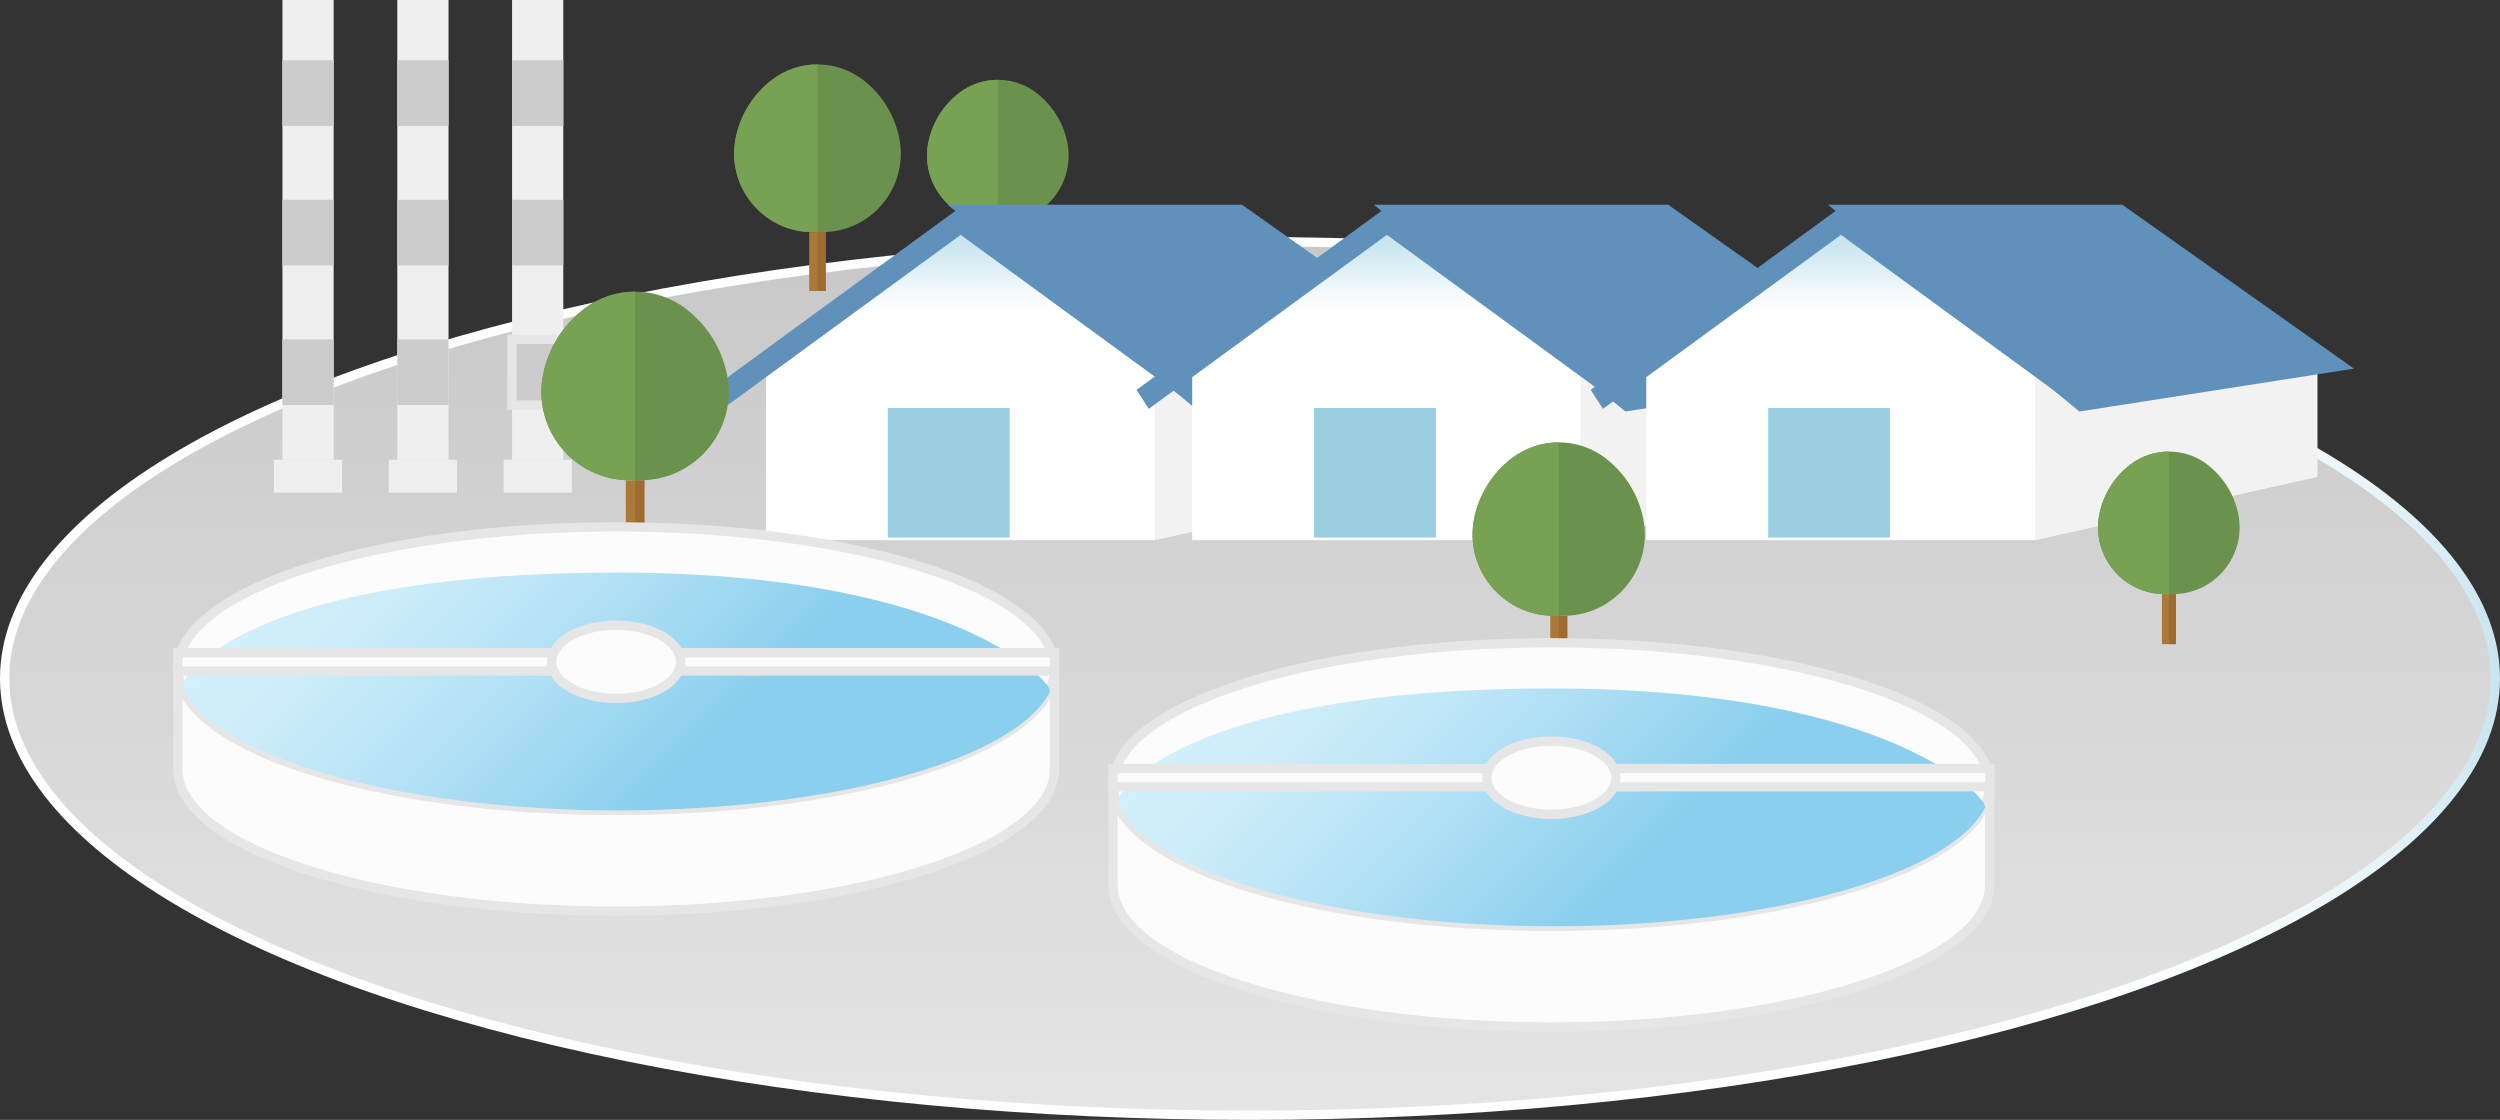 <?xml version="1.0" encoding="UTF-8"?>
<svg id="_レイヤー_2" data-name="レイヤー 2" xmlns="http://www.w3.org/2000/svg" xmlns:xlink="http://www.w3.org/1999/xlink" viewBox="0 0 269 120.5">
  <rect x="0" y="0" width="269" height="120.5" fill="#333333" stroke="none"/>
  <defs>
    <style>
      .cls-1, .cls-2, .cls-3, .cls-4, .cls-5, .cls-6, .cls-7, .cls-8, .cls-9, .cls-10, .cls-11, .cls-12, .cls-13, .cls-14 {
        stroke-width: 0px;
      }

      .cls-1, .cls-15 {
        fill: #ccc;
      }

      .cls-2 {
        fill: url(#_名称未設定グラデーション_54-2);
      }

      .cls-3 {
        fill: url(#_名称未設定グラデーション_313);
      }

      .cls-16 {
        fill: #fcfcfc;
      }

      .cls-16, .cls-15 {
        stroke: #e6e6e6;
      }

      .cls-16, .cls-15, .cls-17, .cls-18 {
        stroke-miterlimit: 10;
      }

      .cls-4 {
        fill: #f2f2f2;
      }

      .cls-5 {
        fill: url(#_名称未設定グラデーション_54);
      }

      .cls-6 {
        fill: #aa7939;
      }

      .cls-17 {
        fill: url(#_名称未設定グラデーション_26);
        stroke: url(#_名称未設定グラデーション_20);
      }

      .cls-7 {
        fill: url(#_名称未設定グラデーション_313-2);
      }

      .cls-8 {
        fill: #77a253;
      }

      .cls-9 {
        fill: #9acfe2;
      }

      .cls-10 {
        fill: #efefef;
      }

      .cls-11 {
        fill: #6a924c;
      }

      .cls-12, .cls-18 {
        fill: #6091ba;
      }

      .cls-13 {
        fill: url(#_名称未設定グラデーション_54-3);
      }

      .cls-14 {
        fill: #9e6c30;
      }

      .cls-18 {
        stroke: #6091ba;
      }
    </style>
    <linearGradient id="_名称未設定グラデーション_26" data-name="名称未設定グラデーション 26" x1="134.5" y1="26" x2="134.5" y2="120" gradientUnits="userSpaceOnUse">
      <stop offset="0" stop-color="#c8c8c8"/>
      <stop offset="1" stop-color="#e5e5e5"/>
    </linearGradient>
    <linearGradient id="_名称未設定グラデーション_20" data-name="名称未設定グラデーション 20" x1="0" y1="73" x2="269" y2="73" gradientUnits="userSpaceOnUse">
      <stop offset=".71" stop-color="#fdffff"/>
      <stop offset=".86" stop-color="#fbfefe"/>
      <stop offset=".91" stop-color="#f4fafc"/>
      <stop offset=".95" stop-color="#e8f4f9"/>
      <stop offset=".98" stop-color="#d7ecf4"/>
      <stop offset="1" stop-color="#c8e5f0"/>
    </linearGradient>
    <linearGradient id="_名称未設定グラデーション_54" data-name="名称未設定グラデーション 54" x1="103.37" y1="58.12" x2="103.37" y2="23.77" gradientUnits="userSpaceOnUse">
      <stop offset=".71" stop-color="#fff"/>
      <stop offset=".77" stop-color="#f5fafc"/>
      <stop offset=".86" stop-color="#dceef5"/>
      <stop offset=".93" stop-color="#c8e5f0"/>
    </linearGradient>
    <linearGradient id="_名称未設定グラデーション_54-2" data-name="名称未設定グラデーション 54" x1="149.23" x2="149.23" xlink:href="#_名称未設定グラデーション_54"/>
    <linearGradient id="_名称未設定グラデーション_54-3" data-name="名称未設定グラデーション 54" x1="198.09" x2="198.09" xlink:href="#_名称未設定グラデーション_54"/>
    <linearGradient id="_名称未設定グラデーション_313" data-name="名称未設定グラデーション 313" x1="42.38" y1="50.4" x2="89.97" y2="97.99" gradientUnits="userSpaceOnUse">
      <stop offset=".01" stop-color="#d2f0fb"/>
      <stop offset=".15" stop-color="#cbecf9"/>
      <stop offset=".34" stop-color="#b7e3f6"/>
      <stop offset=".57" stop-color="#98d5f0"/>
      <stop offset=".66" stop-color="#8acfee"/>
    </linearGradient>
    <linearGradient id="_名称未設定グラデーション_313-2" data-name="名称未設定グラデーション 313" x1="142.99" y1="62.87" x2="190.59" y2="110.46" xlink:href="#_名称未設定グラデーション_313"/>
  </defs>
  <g id="_レイヤー_1-2" data-name="レイヤー 1">
    <g>
      <ellipse class="cls-17" cx="134.5" cy="73" rx="134" ry="47"/>
      <g>
        <rect class="cls-6" x="87.07" y="24.98" width="1.77" height="6.33"/>
        <rect class="cls-14" x="87.96" y="24.98" width=".89" height="6.33"/>
        <path class="cls-11" d="M92.84,8.58h0c-2.88-2.2-6.88-2.2-9.77,0h0c-2.02,1.54-3.41,3.77-3.91,6.27h0c-1.05,5.24,2.95,10.13,8.3,10.13h1c5.34,0,9.35-4.89,8.3-10.13h0c-.5-2.49-1.89-4.72-3.91-6.27Z"/>
        <path class="cls-8" d="M83.07,8.58c-2.02,1.54-3.41,3.77-3.91,6.27-1.05,5.24,2.95,10.13,8.3,10.13h.5V6.93c-1.72,0-3.44.55-4.88,1.65Z"/>
      </g>
      <g>
        <rect class="cls-6" x="106.62" y="23.93" width="1.51" height="5.38"/>
        <rect class="cls-14" x="107.37" y="23.93" width=".75" height="5.38"/>
        <path class="cls-11" d="M111.52,9.99h0c-2.45-1.87-5.85-1.87-8.3,0h0c-1.72,1.31-2.9,3.21-3.33,5.33h0c-.89,4.45,2.51,8.61,7.05,8.61h.85c4.54,0,7.95-4.16,7.05-8.61h0c-.43-2.12-1.61-4.01-3.33-5.33Z"/>
        <path class="cls-8" d="M103.22,9.99c-1.72,1.31-2.9,3.21-3.33,5.33-.89,4.45,2.51,8.61,7.05,8.61h.42v-15.34c-1.46,0-2.93.47-4.15,1.4Z"/>
      </g>
      <g>
        <g>
          <rect class="cls-10" x="55.1" width="5.51" height="49.47"/>
          <rect class="cls-10" x="54.19" y="49.47" width="7.34" height="3.53"/>
          <rect class="cls-1" x="55.1" y="6.48" width="5.51" height="7.07"/>
          <rect class="cls-1" x="55.1" y="21.49" width="5.51" height="7.07"/>
          <rect class="cls-15" x="55.1" y="36.51" width="5.51" height="7.07"/>
        </g>
        <g>
          <rect class="cls-10" x="42.75" width="5.51" height="49.47"/>
          <rect class="cls-10" x="41.83" y="49.47" width="7.34" height="3.53"/>
          <rect class="cls-1" x="42.75" y="6.48" width="5.51" height="7.07"/>
          <rect class="cls-1" x="42.75" y="21.49" width="5.51" height="7.07"/>
          <rect class="cls-1" x="42.75" y="36.51" width="5.51" height="7.07"/>
        </g>
        <g>
          <rect class="cls-10" x="30.39" width="5.51" height="49.47"/>
          <rect class="cls-10" x="29.47" y="49.47" width="7.34" height="3.53"/>
          <rect class="cls-1" x="30.39" y="6.48" width="5.51" height="7.07"/>
          <rect class="cls-1" x="30.39" y="21.49" width="5.51" height="7.07"/>
          <rect class="cls-1" x="30.39" y="36.51" width="5.51" height="7.07"/>
        </g>
      </g>
      <g>
        <g>
          <polygon class="cls-4" points="124.32 58.12 154.64 51.31 154.64 39.26 124.32 39.08 124.32 58.12"/>
          <polygon class="cls-5" points="124.32 39.08 103.37 23.77 82.42 39.08 82.42 58.12 124.32 58.12 124.32 39.08"/>
          <rect class="cls-9" x="95.53" y="43.9" width="13.11" height="13.94"/>
          <g>
            <polygon class="cls-18" points="129.17 43.75 103.37 22.53 133.48 22.53 157.28 39.36 129.17 43.75"/>
            <polygon class="cls-12" points="128.99 43.99 103.37 25.27 77.76 43.99 76.44 41.95 103.37 22.27 130.31 41.95 128.99 43.99"/>
          </g>
        </g>
        <g>
          <polygon class="cls-4" points="170.18 58.12 200.49 51.31 200.49 39.26 170.18 39.08 170.18 58.12"/>
          <polygon class="cls-2" points="170.18 39.08 149.23 23.77 128.28 39.08 128.28 58.12 170.18 58.12 170.18 39.08"/>
          <rect class="cls-9" x="141.39" y="43.9" width="13.11" height="13.94"/>
          <g>
            <polygon class="cls-18" points="175.03 43.75 149.23 22.53 179.34 22.53 203.13 39.36 175.03 43.75"/>
            <polygon class="cls-12" points="174.84 43.99 149.23 25.27 123.61 43.99 122.29 41.95 149.23 22.27 176.16 41.95 174.84 43.99"/>
          </g>
        </g>
        <g>
          <polygon class="cls-4" points="219.04 58.12 249.36 51.31 249.36 39.26 219.04 39.08 219.04 58.12"/>
          <polygon class="cls-13" points="219.04 39.08 198.09 23.77 177.14 39.08 177.14 58.12 219.04 58.12 219.04 39.08"/>
          <rect class="cls-9" x="190.25" y="43.9" width="13.11" height="13.94"/>
          <g>
            <polygon class="cls-18" points="223.89 43.75 198.09 22.53 228.2 22.53 251.99 39.36 223.89 43.75"/>
            <polygon class="cls-12" points="223.7 43.99 198.09 25.27 172.48 43.99 171.16 41.95 198.09 22.27 225.02 41.95 223.7 43.99"/>
          </g>
        </g>
      </g>
      <g>
        <rect class="cls-6" x="166.81" y="66.26" width="1.83" height="6.54"/>
        <rect class="cls-14" x="167.72" y="66.26" width=".92" height="6.54"/>
        <path class="cls-11" d="M172.77,49.31h0c-2.98-2.28-7.12-2.28-10.1,0h0c-2.09,1.6-3.53,3.9-4.05,6.48h0c-1.09,5.42,3.06,10.47,8.58,10.47h1.03c5.52,0,9.67-5.06,8.58-10.47h0c-.52-2.58-1.96-4.88-4.05-6.48Z"/>
        <path class="cls-8" d="M162.67,49.31c-2.09,1.6-3.53,3.9-4.05,6.48-1.09,5.42,3.06,10.47,8.58,10.47h.52v-18.66c-1.78,0-3.56.57-5.05,1.71Z"/>
      </g>
      <g>
        <rect class="cls-6" x="67.34" y="51.69" width="1.99" height="7.12"/>
        <rect class="cls-14" x="68.34" y="51.69" width="1" height="7.12"/>
        <path class="cls-11" d="M73.83,33.24h0c-3.24-2.48-7.74-2.48-10.99,0h0c-2.27,1.74-3.84,4.24-4.4,7.05h0c-1.18,5.89,3.32,11.39,9.33,11.39h1.12c6.01,0,10.52-5.5,9.33-11.39h0c-.56-2.81-2.13-5.31-4.4-7.05Z"/>
        <path class="cls-8" d="M62.84,33.24c-2.27,1.74-3.84,4.24-4.4,7.05-1.18,5.89,3.32,11.39,9.33,11.39h.56v-20.3c-1.94,0-3.87.62-5.49,1.86Z"/>
      </g>
      <g>
        <path class="cls-16" d="M113.46,82.78c0,8.43-21.12,15.26-47.16,15.26s-47.16-6.83-47.16-15.26v-10.83h94.33v10.83Z"/>
        <ellipse class="cls-16" cx="66.3" cy="71.95" rx="47.16" ry="15.26"/>
        <path class="cls-3" d="M112.98,74.41c-3.64,7.26-23.1,12.79-46.55,12.79s-44-5.85-46.82-13.41c-.23-.61,6.36-12.18,46.82-12.18,36.76,0,46.95,12,46.55,12.8Z"/>
        <rect class="cls-16" x="19.14" y="70.23" width="94.33" height="1.97"/>
        <ellipse class="cls-16" cx="66.3" cy="71.21" rx="6.94" ry="3.94"/>
      </g>
      <g>
        <path class="cls-16" d="M214.08,95.24c0,8.43-21.12,15.26-47.16,15.26s-47.16-6.83-47.16-15.26v-10.83h94.33v10.83Z"/>
        <ellipse class="cls-16" cx="166.92" cy="84.42" rx="47.16" ry="15.26"/>
        <path class="cls-7" d="M213.6,86.88c-3.64,7.26-23.1,12.79-46.55,12.79s-44-5.85-46.82-13.41c-.23-.61,6.36-12.18,46.82-12.18,36.76,0,46.95,12,46.55,12.8Z"/>
        <rect class="cls-16" x="119.76" y="82.69" width="94.33" height="1.97"/>
        <ellipse class="cls-16" cx="166.92" cy="83.68" rx="6.94" ry="3.94"/>
      </g>
      <g>
        <rect class="cls-6" x="232.62" y="63.93" width="1.51" height="5.38"/>
        <rect class="cls-14" x="233.37" y="63.93" width=".75" height="5.38"/>
        <path class="cls-11" d="M237.52,49.99h0c-2.45-1.87-5.85-1.87-8.3,0h0c-1.72,1.31-2.9,3.21-3.33,5.33h0c-.89,4.45,2.51,8.61,7.05,8.61h.85c4.54,0,7.95-4.16,7.05-8.61h0c-.43-2.12-1.61-4.01-3.33-5.33Z"/>
        <path class="cls-8" d="M229.22,49.99c-1.72,1.31-2.9,3.21-3.33,5.33-.89,4.45,2.51,8.61,7.05,8.61h.42v-15.34c-1.46,0-2.93.47-4.15,1.4Z"/>
      </g>
    </g>
  </g>
</svg>